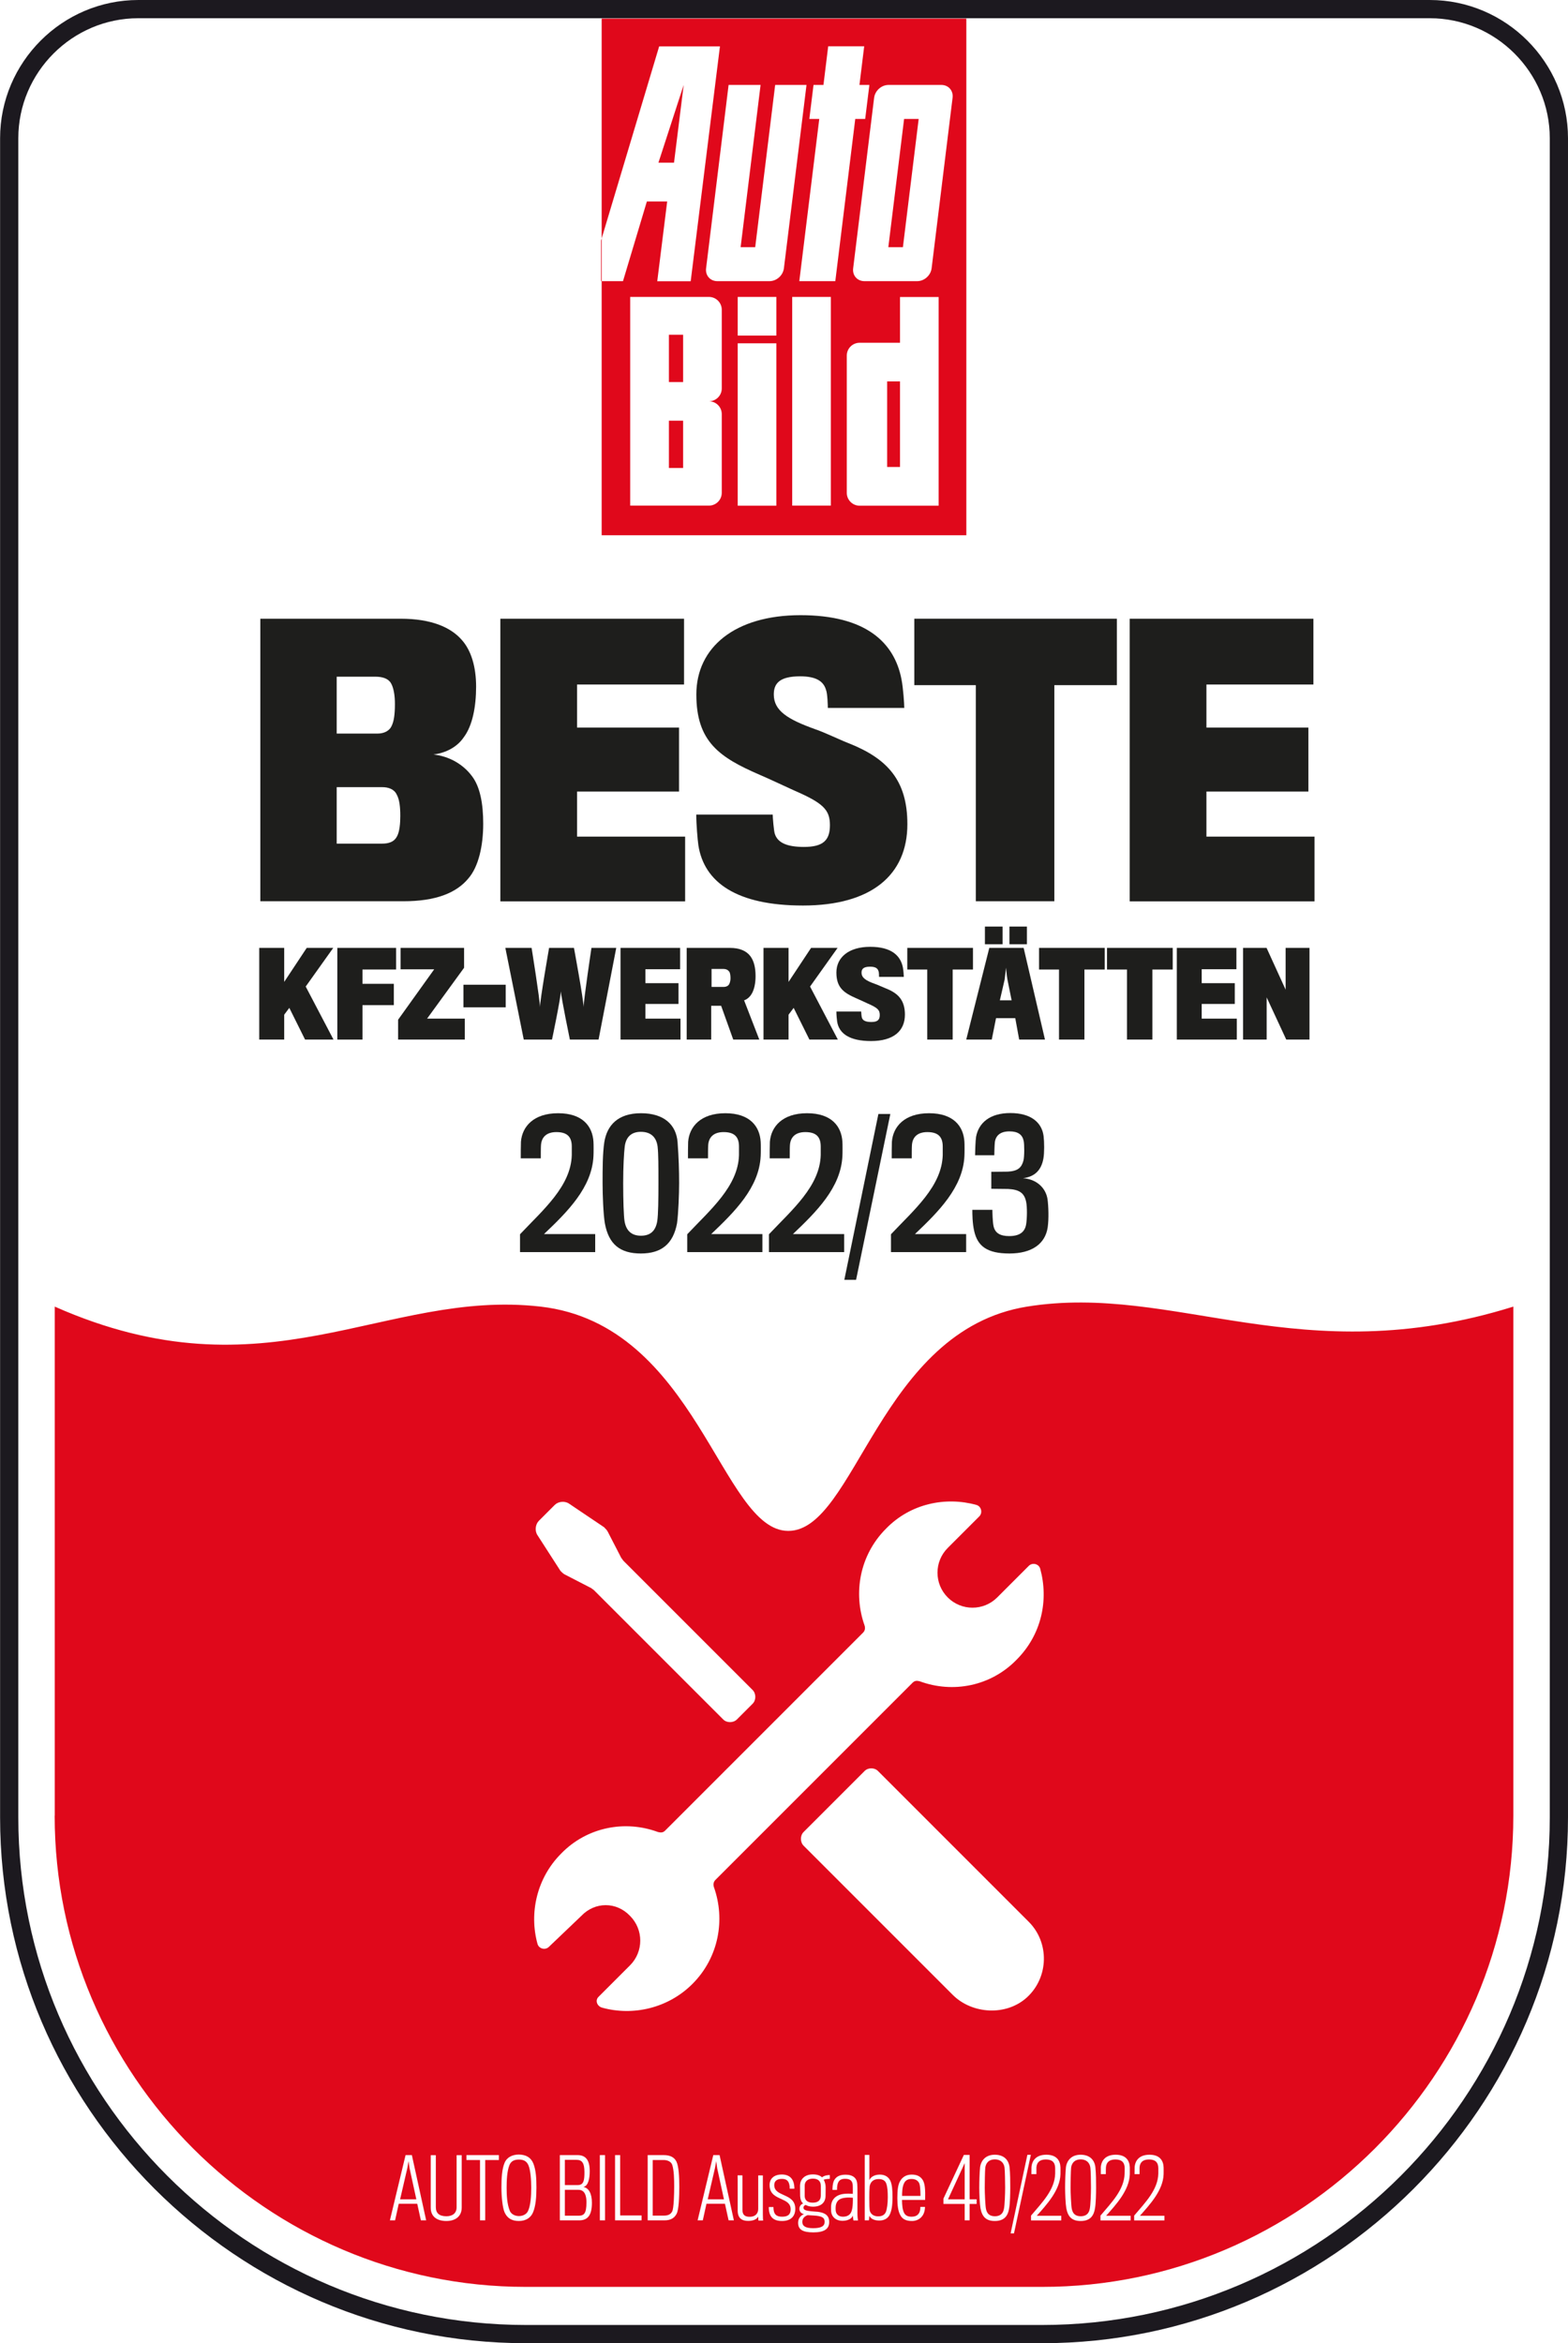 <?xml version="1.0" encoding="UTF-8"?>
<svg xmlns="http://www.w3.org/2000/svg" xmlns:xlink="http://www.w3.org/1999/xlink" id="Ebene_1" viewBox="0 0 172.08 257.12">
  <defs>
    <style>.cls-1,.cls-2{fill:none;}.cls-3{clip-path:url(#clippath);}.cls-4{fill:#e0081b;}.cls-5{fill:#1e1e1c;}.cls-2{stroke:#1c191f;stroke-width:2px;}</style>
    <clipPath id="clippath">
      <rect class="cls-1" width="172.08" height="257.12"></rect>
    </clipPath>
  </defs>
  <g class="cls-3">
    <path class="cls-2" d="M156.91,1H15.18C7.38,1,1.01,7.38,1.01,15.17V199.42c0,31.18,25.51,56.69,56.69,56.69h56.69c31.18,0,56.69-25.51,56.69-56.69V15.17c0-7.79-6.38-14.17-14.17-14.17h0Z"></path>
  </g>
  <g>
    <polygon class="cls-4" points="75.03 9.32 72.26 17.85 73.97 17.85 75.03 9.32"></polygon>
    <rect class="cls-4" x="97.36" y="41.85" width="1.41" height="9.39"></rect>
    <rect class="cls-4" x="73.41" y="46.16" width="1.56" height="5.19"></rect>
    <rect class="cls-4" x="73.41" y="36.73" width="1.56" height="5.19"></rect>
    <path class="cls-4" d="M66.03,2.04V26.16l6.31-21.07h6.67l-3.21,25.77h-3.67l1.09-8.75h-2.23s-2.62,8.74-2.62,8.74h-2.34v27.88h40.02V2.04h-40.02Zm13.18,40.58c0,.78-.63,1.41-1.41,1.41,.78,0,1.41,.63,1.41,1.41v8.63c0,.78-.63,1.41-1.41,1.41h-8.64v-22.9h8.64c.78,0,1.41,.63,1.41,1.41v8.63Zm5.99,12.87h-4.24v-17.82h4.24v17.82Zm0-18.67h-4.24v-4.24h4.24v4.24Zm-.75-5.97h-5.73c-.78,0-1.33-.63-1.23-1.41l2.47-20.12h3.51l-2.19,17.8h1.6l2.19-17.8h3.44l-2.48,20.12c-.1,.78-.8,1.41-1.58,1.41Zm6.73,24.63h-4.24v-22.9h4.24v22.9Zm-3.46-24.63l2.19-17.8h-1.09l.46-3.73h1.09l.52-4.24h3.95l-.52,4.24h1.09l-.46,3.73h-1.09l-2.19,17.8h-3.95Zm15.29,24.64h-8.67c-.78,0-1.41-.64-1.41-1.41v-15.06c0-.78,.63-1.41,1.41-1.41h4.43v-5.02h4.24v22.9Zm1.53-44.76l-2.3,18.71c-.1,.78-.8,1.41-1.58,1.41h-5.8c-.78,0-1.33-.63-1.23-1.41l2.3-18.71c.1-.78,.8-1.41,1.58-1.41h5.8c.78,0,1.33,.63,1.23,1.41Z"></path>
    <polygon class="cls-4" points="97.49 27.12 99.09 27.12 100.82 13.05 99.22 13.05 97.49 27.12"></polygon>
    <polygon class="cls-4" points="65.96 26.39 65.96 30.85 66.03 30.85 66.03 26.16 65.96 26.39"></polygon>
  </g>
  <g>
    <path class="cls-5" d="M44.28,98.89h-15.71v-31h15.41c3.35,0,5.5,.94,6.71,2.34,1.01,1.13,1.56,2.92,1.56,5.11s-.39,4.29-1.37,5.58c-.66,.97-1.83,1.68-3.31,1.87,1.79,.19,3.28,1.13,4.17,2.3,.97,1.21,1.29,3.16,1.29,5.3,0,2.42-.51,4.72-1.64,6.01-1.33,1.6-3.6,2.49-7.11,2.49Zm-1.36-23.9c-.27-.51-.9-.74-1.72-.74h-4.25v6.24h4.52c.58,0,1.25-.23,1.52-.86,.23-.47,.35-1.21,.35-2.34,.01-.98-.15-1.84-.42-2.3Zm1.01,14.54c0-.94-.08-1.79-.39-2.34-.27-.59-.9-.82-1.6-.82h-4.99v6.2h4.95c.78,0,1.36-.19,1.68-.82,.27-.5,.35-1.4,.35-2.22Z"></path>
    <path class="cls-5" d="M54.91,98.89v-31h20.16v7.22h-11.74v4.72h11.19v7.02h-11.19v4.95h11.86v7.1h-20.28Z"></path>
    <path class="cls-5" d="M88.11,99.36c-7.25,0-10.84-2.53-11.47-6.63-.08-.58-.23-2.26-.23-3.35h8.39c0,.27,.12,1.79,.23,2.11,.31,.98,1.33,1.44,3.2,1.44,2.07,0,2.85-.7,2.85-2.38s-.7-2.42-3.94-3.82c-.86-.39-2.77-1.29-3.78-1.72-4.41-1.91-6.94-3.63-6.94-8.81s4.25-8.7,11.43-8.7,10.3,3,11.08,7.02c.2,1.01,.31,2.77,.31,3.16h-8.39c0-.23-.04-1.6-.19-1.95-.27-.98-1.09-1.52-2.85-1.52-2.26,0-2.89,.78-2.89,1.99,0,1.79,1.52,2.73,4.56,3.82,.94,.31,2.81,1.21,3.63,1.52,4.25,1.68,6.47,4.06,6.47,8.89,0,5.58-3.95,8.93-11.47,8.93Z"></path>
    <path class="cls-5" d="M115.71,75.18v23.71h-8.62v-23.71h-6.75v-7.29h22.23v7.29h-6.86Z"></path>
    <path class="cls-5" d="M123.98,98.89v-31h20.16v7.22h-11.74v4.72h11.19v7.02h-11.19v4.95h11.86v7.1h-20.28Z"></path>
    <path class="cls-5" d="M31.19,111.34v2.73h-2.74v-10.06h2.74v3.73l2.47-3.73h2.91l-3.02,4.24s3.05,5.82,3.05,5.82h-3.12l-1.73-3.48-.56,.75Z"></path>
    <path class="cls-5" d="M39.78,106.38v1.57h3.44v2.34h-3.44v3.78h-2.76v-10.06h6.45v2.37h-3.69Z"></path>
    <path class="cls-5" d="M43.69,114.07v-2.18l3.96-5.53h-3.69v-2.35h6.97v2.18l-4.06,5.58h4.14v2.3h-7.32Z"></path>
    <path class="cls-5" d="M50.86,110.53v-2.48h4.64v2.48h-4.64Z"></path>
    <path class="cls-5" d="M65.69,114.07h-3.15s-.92-4.47-.99-5.29c-.03,.83-.97,5.29-.97,5.29h-3.1l-2.02-10.06h2.88s.92,5.72,.92,6.51c0-.8,1-6.51,1-6.51h2.73s1.06,5.72,1.06,6.51c0-.8,.86-6.51,.86-6.51h2.72l-1.94,10.06Z"></path>
    <path class="cls-5" d="M68.1,114.07v-10.06h6.54v2.34h-3.81v1.53h3.63v2.28h-3.63v1.61h3.85v2.3h-6.58Z"></path>
    <path class="cls-5" d="M82.57,108.91c-.24,.48-.59,.75-.91,.85l1.67,4.31h-2.86l-1.33-3.71h-1.09v3.71h-2.69v-10.06h4.76c1.05,0,1.8,.33,2.23,.91,.37,.49,.57,1.21,.57,2.18,0,.81-.15,1.4-.35,1.81Zm-2.49-2.21c-.13-.24-.35-.38-.67-.38h-1.32v1.97s1.38,0,1.38,0c.19,0,.44-.1,.54-.28,.09-.14,.16-.43,.16-.65,0-.23-.03-.52-.09-.65Z"></path>
    <path class="cls-5" d="M86.54,111.34v2.73h-2.75v-10.06h2.75v3.73l2.47-3.73h2.91l-3.02,4.24s3.05,5.82,3.05,5.82h-3.12l-1.73-3.48-.56,.75Z"></path>
    <path class="cls-5" d="M95.59,114.23c-2.35,0-3.52-.82-3.72-2.15-.03-.19-.08-.73-.08-1.09h2.72c0,.09,.04,.58,.08,.68,.1,.32,.43,.47,1.04,.47,.67,0,.92-.23,.92-.77s-.23-.78-1.28-1.24c-.28-.13-.9-.42-1.23-.56-1.43-.62-2.25-1.18-2.25-2.86s1.38-2.82,3.71-2.82,3.34,.97,3.59,2.28c.06,.33,.1,.9,.1,1.02h-2.72c0-.08,0-.52-.06-.63-.09-.32-.35-.49-.92-.49-.73,0-.94,.25-.94,.65,0,.58,.49,.89,1.48,1.24,.3,.1,.91,.39,1.18,.49,1.38,.54,2.1,1.32,2.1,2.88,0,1.81-1.27,2.9-3.72,2.9Z"></path>
    <path class="cls-5" d="M104.55,106.38v7.69h-2.79v-7.69h-2.19v-2.37h7.21v2.37s-2.23,0-2.23,0Z"></path>
    <path class="cls-5" d="M108.84,114.07h-2.8l2.53-10.06h3.77l2.34,10.06h-2.83l-.43-2.35h-2.11l-.47,2.35Zm-.75-10.46v-1.94h1.94v1.94h-1.94Zm2.47,3.87c-.08-.42-.15-1.3-.15-1.3,0,0-.1,.87-.16,1.32,0,.04-.52,2.23-.52,2.26h1.29s-.45-2.24-.46-2.28Zm.22-3.87v-1.94h1.92v1.94h-1.92Z"></path>
    <path class="cls-5" d="M119.01,106.38v7.69h-2.79v-7.69h-2.19v-2.37h7.21v2.37s-2.23,0-2.23,0Z"></path>
    <path class="cls-5" d="M126.47,106.38v7.69h-2.79v-7.69h-2.19v-2.37h7.21v2.37s-2.23,0-2.23,0Z"></path>
    <path class="cls-5" d="M129.15,114.07v-10.06h6.54v2.34h-3.81v1.53h3.63v2.28h-3.63v1.61h3.85v2.3h-6.58Z"></path>
    <path class="cls-5" d="M141.16,114.07l-2.15-4.63v4.63h-2.59v-10.06h2.58l2.09,4.58v-4.58h2.62v10.06h-2.55Z"></path>
  </g>
  <g>
    <path class="cls-5" d="M57.07,137.39v-1.96c2.53-2.68,5.58-5.26,5.68-8.68v-.95c0-1.12-.57-1.58-1.69-1.58-1.04,0-1.63,.51-1.69,1.44-.02,.19-.02,1.16-.02,1.44h-2.2c0-.32,0-1.5,.02-1.82,.13-1.65,1.37-3.13,4.08-3.13s3.78,1.46,3.88,3.13c.02,.23,.02,1.29,0,1.58-.17,3.44-2.83,6.08-5.43,8.55h5.62v1.98h-8.25Z"></path>
    <path class="cls-5" d="M74.36,125.32c.13,1.75,.17,3.1,.17,4.5,0,1.18-.08,3.32-.23,4.41-.42,2.24-1.69,3.31-3.97,3.31s-3.53-1.01-3.95-3.31c-.17-.97-.25-3.15-.25-4.41,0-1.52,0-3.25,.19-4.5,.3-1.84,1.48-3.17,4.03-3.17s3.86,1.29,4.01,3.17Zm-2.19,.5c-.13-1.04-.74-1.63-1.84-1.63s-1.65,.63-1.77,1.63c-.08,.65-.17,2.17-.17,4.01s.06,3.63,.15,4.16c.17,1.04,.76,1.6,1.8,1.6s1.61-.53,1.79-1.6c.11-.74,.13-2.39,.13-4.2,0-1.86,0-3.14-.09-3.97Z"></path>
    <path class="cls-5" d="M75.42,137.39v-1.96c2.53-2.68,5.58-5.26,5.68-8.68v-.95c0-1.12-.57-1.58-1.69-1.58-1.04,0-1.63,.51-1.69,1.44-.02,.19-.02,1.16-.02,1.44h-2.2c0-.32,0-1.5,.02-1.82,.13-1.65,1.37-3.13,4.08-3.13s3.78,1.46,3.88,3.13c.02,.23,.02,1.29,0,1.58-.17,3.44-2.83,6.08-5.43,8.55h5.62v1.98h-8.25Z"></path>
    <path class="cls-5" d="M84.39,137.39v-1.96c2.53-2.68,5.58-5.26,5.68-8.68v-.95c0-1.12-.57-1.58-1.69-1.58-1.04,0-1.63,.51-1.69,1.44-.02,.19-.02,1.16-.02,1.44h-2.2c0-.32,0-1.5,.02-1.82,.13-1.65,1.37-3.13,4.08-3.13s3.78,1.46,3.88,3.13c.02,.23,.02,1.29,0,1.58-.17,3.44-2.83,6.08-5.43,8.55h5.62v1.98h-8.25Z"></path>
    <path class="cls-5" d="M93.95,140.43h-1.29l3.74-18.2h1.31l-3.76,18.2Z"></path>
    <path class="cls-5" d="M97.78,137.39v-1.96c2.53-2.68,5.58-5.26,5.68-8.68v-.95c0-1.12-.57-1.58-1.69-1.58-1.04,0-1.63,.51-1.69,1.44-.02,.19-.02,1.16-.02,1.44h-2.2c0-.32,0-1.5,.02-1.82,.13-1.65,1.37-3.13,4.08-3.13s3.78,1.46,3.88,3.13c.02,.23,.02,1.29,0,1.58-.17,3.44-2.83,6.08-5.43,8.55h5.62v1.98h-8.25Z"></path>
    <path class="cls-5" d="M114.96,131.57c.11,.8,.15,2.2,.02,3.1-.27,1.82-1.75,2.87-4.2,2.87s-3.48-.8-3.86-2.43c-.21-.89-.21-1.92-.21-2.36h2.2c0,.19,.02,1.33,.13,1.8,.17,.76,.74,1.08,1.71,1.08,1.12,0,1.71-.42,1.86-1.27,.11-.63,.13-1.92,0-2.51-.21-.99-.8-1.33-1.98-1.39-.13,0-1.84-.02-1.84-.02v-1.86s1.67-.02,1.8-.02c1.12-.06,1.52-.44,1.73-1.22,.11-.44,.11-1.77,.02-2.17-.15-.67-.61-1.03-1.56-1.03-1.01,0-1.5,.47-1.6,1.18-.04,.4-.06,1.31-.06,1.44h-2.11c0-.27,.04-1.6,.11-2.03,.29-1.52,1.5-2.6,3.76-2.6s3.46,1.03,3.65,2.53c.08,.65,.09,1.84-.02,2.45-.21,1.2-.87,2-2.24,2.17,1.4,.09,2.48,.98,2.69,2.29Z"></path>
  </g>
  <g>
    <path class="cls-4" d="M88.05,243.8c0,.44,.32,.69,1.19,.69,.89,0,1.26-.23,1.26-.69s-.25-.64-1.19-.7c-.33-.02-.59-.03-.68-.04-.32,.12-.58,.34-.58,.74Z"></path>
    <path class="cls-4" d="M92.84,241.14c-.31,.03-.55,.09-.73,.21-.23,.15-.38,.44-.4,.79-.01,.13-.01,.24,0,.38,.02,.41,.31,.71,.79,.71,.42,0,.72-.15,.88-.44,.16-.3,.19-.65,.21-1.06,.01-.11,.01-.48,.01-.58-.18-.02-.48-.04-.76-.01Z"></path>
    <path class="cls-4" d="M89.2,239.05c-.58,.01-.89,.33-.89,.77v1.12c0,.43,.26,.75,.88,.75,.66,0,.88-.33,.89-.76,.01-.13,0-.98,0-1.12-.01-.46-.28-.76-.88-.76Z"></path>
    <path class="cls-4" d="M56.95,236.96c-.58,0-.88,.22-1.04,.6-.27,.67-.31,1.69-.31,2.5,0,.85,.05,1.82,.36,2.55,.13,.29,.49,.55,.99,.55s.86-.25,1-.56c.29-.62,.35-1.67,.35-2.56,0-.81-.07-1.91-.31-2.46-.18-.42-.5-.62-1.04-.62Z"></path>
    <path class="cls-4" d="M96.42,239.1c-.61,0-.9,.35-.98,.8-.03,.42-.04,.73-.04,1.26,0,.92,.02,1.12,.05,1.4,.09,.33,.36,.63,.93,.63,.4,0,.68-.14,.83-.46,.14-.32,.22-.97,.22-1.63,0-.59-.03-1.16-.18-1.54-.13-.32-.41-.46-.83-.46Z"></path>
    <path class="cls-4" d="M72.83,237.01h-1.2v6.1h1.23c.45,0,.74-.13,.91-.46,.18-.34,.22-1.95,.22-2.73s-.02-1.79-.22-2.39c-.11-.32-.48-.52-.94-.52Z"></path>
    <polygon class="cls-4" points="44.84 237.13 44.7 237.91 43.91 241.32 45.69 241.32 44.95 237.92 44.84 237.13"></polygon>
    <path class="cls-4" d="M63.48,240.28h-1.49v2.84h1.52c.58,0,.85-.25,.85-1.44,.01-.65-.13-1.4-.88-1.4Z"></path>
    <path class="cls-4" d="M64.14,238.34c0-1-.26-1.35-.87-1.35h-1.28v2.77h1.42c.67,0,.73-.57,.73-1.42Z"></path>
    <polygon class="cls-4" points="78.6 237.13 78.46 237.91 77.67 241.32 79.45 241.32 78.71 237.92 78.6 237.13"></polygon>
    <path class="cls-4" d="M109.18,236.94c-.64,0-.97,.37-1.05,.89-.04,.41-.06,1.66-.06,2.22s.06,1.94,.13,2.3c.11,.56,.41,.83,.99,.83s.9-.3,.99-.83c.08-.35,.13-1.67,.13-2.33-.01-.75-.02-1.82-.07-2.2-.08-.53-.45-.88-1.06-.88Z"></path>
    <path class="cls-4" d="M118.6,236.94c-.64,0-.97,.37-1.05,.89-.04,.41-.06,1.66-.06,2.22s.06,1.94,.13,2.3c.11,.56,.41,.83,.99,.83s.9-.3,.99-.83c.08-.35,.13-1.67,.13-2.33,0-.75-.02-1.82-.07-2.2-.08-.53-.45-.88-1.06-.88Z"></path>
    <polygon class="cls-4" points="105.87 241.32 105.87 237.35 104.04 241.32 105.87 241.32"></polygon>
    <path class="cls-4" d="M100.04,239.09c-.38,0-.66,.13-.82,.46-.22,.42-.22,1.12-.22,1.4h2.02c-.01-.69-.04-1.23-.17-1.45-.15-.26-.42-.41-.81-.41Z"></path>
    <path class="cls-4" d="M112.71,143.37c-16.2,2.61-18.83,24.61-26.2,24.61s-9.99-22.64-27.18-24.61c-17.2-1.97-30,10.32-53.32,0v55.86h-.01c0,14.21,5.8,27.11,15.19,36.51,9.39,9.38,22.29,15.19,36.5,15.19h56.7c14.21,0,27.11-5.8,36.5-15.19,9.38-9.39,15.19-22.29,15.19-36.51v-55.86c-23.37,7.29-37.17-2.61-53.37,0Zm-53.57,23.5l1.73-1.73c.39-.4,1.1-.47,1.57-.16l3.86,2.6c.15,.16,.31,.31,.39,.47l1.5,2.91c.08,.07,.16,.23,.24,.31l14.17,14.17c.39,.4,.39,1.11,0,1.5l-1.73,1.73c-.4,.39-1.11,.39-1.5,0l-14.17-14.17c-.07-.08-.23-.16-.31-.24l-2.91-1.5c-.16-.08-.31-.23-.47-.39l-2.53-3.93c-.31-.47-.23-1.18,.16-1.57Zm-12.95,76.76l-.4-1.82h-2.03l-.4,1.82h-.57l1.72-7.16h.69l1.57,7.16h-.58Zm4.48-1.38c-.01,.92-.66,1.45-1.68,1.45s-1.72-.46-1.72-1.47v-5.75h.56v5.7c0,.67,.39,1,1.16,1,.67,0,1.12-.33,1.12-.99v-5.71h.56v5.77Zm4.08-5.24h-1.5v6.62h-.57v-6.62h-1.49v-.54h3.56v.54Zm3.75,5.74c-.24,.58-.77,.95-1.56,.95s-1.28-.32-1.56-.94c-.23-.51-.35-1.74-.35-2.73s.05-2.04,.36-2.75c.22-.5,.75-.87,1.55-.87,.81,.01,1.34,.34,1.6,1,.28,.72,.33,1.62,.33,2.62,0,1.06-.08,2.03-.37,2.72Zm5.07,.88h-2.13v-7.16h1.94c.92,0,1.34,.57,1.34,1.77,0,.71-.13,1.61-.7,1.73,.6,.09,.94,.74,.94,1.73,0,1.3-.41,1.93-1.39,1.93Zm2.83,0h-.57v-7.16h.57v7.16Zm4.01,0h-2.91v-7.16h.56v6.62h2.35v.54Zm3.85-.73c-.22,.43-.59,.73-1.34,.73h-1.84v-7.16h1.75c.74,0,1.17,.25,1.4,.7,.26,.5,.32,1.72,.32,2.75,0,1.09-.05,2.52-.29,2.98Zm-8.19-22.61c-.55-.16-.78-.79-.39-1.18l3.46-3.46c1.5-1.5,1.5-3.93,0-5.43-1.49-1.57-3.85-1.57-5.35,.01l-3.54,3.38c-.39,.4-1.1,.24-1.26-.31-.94-3.39-.08-7.24,2.6-9.92,2.83-2.91,7-3.7,10.62-2.36,.32,.08,.55,.08,.79-.16l21.72-21.72c.24-.24,.24-.55,.16-.79-1.26-3.54-.55-7.71,2.36-10.62,2.68-2.76,6.54-3.54,9.92-2.6,.55,.16,.7,.87,.31,1.26l-3.46,3.46c-1.5,1.5-1.5,3.93,0,5.43s3.93,1.5,5.43,0l3.46-3.46c.39-.4,1.1-.24,1.26,.31,.94,3.46,.15,7.24-2.6,9.99-2.83,2.91-7,3.7-10.62,2.36-.32-.08-.55-.08-.79,.16l-21.64,21.64c-.24,.24-.24,.55-.16,.79,1.26,3.54,.55,7.71-2.36,10.62-2.68,2.68-6.54,3.54-9.92,2.6Zm46.67-1.16c-2.28,2.12-6.06,1.88-8.18-.24l-16.37-16.37c-.39-.4-.39-1.11,0-1.5l6.69-6.69c.39-.4,1.1-.4,1.49,.01l16.53,16.53c2.28,2.28,2.2,6.06-.16,8.26Zm-32.78,24.5l-.4-1.82h-2.03l-.4,1.82h-.57l1.72-7.16h.69l1.57,7.16h-.58Zm3.27,.02v-.02l-.02-.41c-.2,.36-.65,.47-1.12,.47-.68,0-1.13-.31-1.13-1.12,0-3.83,0-3.88-.02-3.88,0,0,.54,0,.53,0,.01,0,.01,.04,.01,3.79,0,.54,.26,.76,.8,.76,.58,0,.93-.33,.93-.86v-3.68h.51v4.24c0,.41,.02,.65,.03,.71h-.52Zm2.6,.05c-.91,0-1.46-.39-1.46-1.53h.51c0,.82,.34,1.06,.95,1.06s.94-.22,.94-.81c0-.65-.48-.88-1-1.12-.63-.28-1.31-.56-1.31-1.55,0-.7,.49-1.15,1.34-1.15s1.38,.47,1.38,1.56h-.51c0-.8-.3-1.08-.85-1.08s-.85,.23-.85,.68c0,.66,.54,.86,1.1,1.12,.59,.26,1.21,.58,1.21,1.49-.01,.91-.59,1.33-1.45,1.33Zm5.24-4.63c-.1,0-.59,.04-.67,.11,.1,.15,.21,.5,.21,.79,0,.14,0,.78-.01,.99-.02,.71-.48,1.17-1.39,1.17-.35,0-.65-.1-.77-.19-.18,.04-.26,.14-.26,.31,0,.24,.23,.34,1.15,.41,1.27,.05,1.67,.46,1.67,1.15,0,.76-.53,1.14-1.74,1.14s-1.67-.33-1.67-1.06c0-.54,.35-.83,.65-.94-.36-.07-.51-.33-.51-.6s.19-.5,.42-.57c-.21-.14-.33-.5-.34-.83,0-.19-.01-1-.01-1.16,.02-.63,.47-1.2,1.4-1.2,.54-.01,.86,.17,1.02,.32,.18-.17,.56-.26,.85-.25v.41Zm2.59,4.57h0s-.06-.35-.05-.53c-.14,.33-.55,.57-1.15,.57-.74,0-1.22-.45-1.25-1.09-.01-.21-.01-.42,0-.55,.04-.67,.5-1.27,1.58-1.33,.28-.02,.66,0,.8,.01,0-.16,.01-.76-.01-1-.04-.43-.29-.65-.82-.65-.4,0-.64,.12-.77,.4-.12,.23-.13,.58-.13,.82h-.5c0-.34,.03-.71,.15-.99,.21-.44,.6-.68,1.29-.68,.83,0,1.24,.39,1.28,1.02,.03,.4,.02,1.34,.02,1.76,0,.45,0,1.21,0,1.5s.04,.63,.06,.74h-.49Zm3.97-.61c-.21,.4-.6,.62-1.13,.62-.49,0-.89-.14-1.09-.51l-.05,.49h-.46v-7.18h.51v2.78c.11-.32,.51-.62,1.15-.62,.51,0,.92,.21,1.15,.67,.18,.38,.24,.99,.24,1.78,0,.94-.1,1.53-.32,1.97Zm3.9-1.64h-2.54c.01,.53,.04,1.04,.23,1.42,.17,.34,.5,.42,.83,.42,.62,0,.96-.35,.96-1.08h.5c0,1.07-.72,1.55-1.42,1.55-.56,0-1.04-.14-1.3-.67-.22-.42-.31-.99-.31-1.85s.07-1.47,.3-1.85c.22-.4,.62-.72,1.27-.72,.57,0,.96,.18,1.22,.6,.23,.38,.29,1,.26,2.18Zm5.65,.44h-.77v1.8h-.54v-1.8h-2.33v-.59l2.24-4.79h.63v4.87h.77v.51Zm3.57,.46c-.15,1-.67,1.41-1.58,1.41s-1.39-.42-1.57-1.41c-.08-.43-.13-1.58-.13-2.23,0-.72,.03-1.68,.09-2.27,.12-.78,.65-1.36,1.61-1.36,1.01,0,1.52,.57,1.62,1.35,.08,.7,.08,1.62,.08,2.27,0,.6-.02,1.71-.12,2.24Zm.53,2.77h-.37l1.84-8.62h.38l-1.85,8.62Zm5.19-1.42h-3.32v-.53c1.22-1.44,2.61-2.84,2.65-4.61,0-.12,0-.5,0-.58,0-.67-.35-.97-1.02-.97s-1,.31-1.04,.88c0,.09,0,.59,0,.73h-.55c0-.13,.01-.64,.01-.77,.06-.74,.53-1.36,1.63-1.36s1.52,.61,1.55,1.38c.01,.11,0,.62,0,.76-.05,1.77-1.53,3.35-2.6,4.56h2.69v.51Zm3.7-1.35c-.15,1-.67,1.41-1.58,1.41s-1.39-.42-1.57-1.41c-.08-.43-.13-1.58-.13-2.23,0-.72,.03-1.68,.09-2.27,.12-.78,.65-1.36,1.61-1.36,1.01,0,1.52,.57,1.62,1.35,.08,.7,.08,1.62,.08,2.27,0,.6-.02,1.71-.12,2.24Zm3.92,1.35h-3.32v-.53c1.22-1.44,2.61-2.84,2.65-4.61,.01-.12,.01-.5,.01-.58,0-.67-.35-.97-1.02-.97s-1,.31-1.04,.88c-.01,.09-.01,.59-.01,.73h-.55c0-.13,0-.64,0-.77,.06-.74,.53-1.36,1.63-1.36s1.52,.61,1.55,1.38c0,.11,0,.62,0,.76-.05,1.77-1.53,3.35-2.6,4.56h2.69v.51Zm3.7,0h-3.32v-.53c1.22-1.44,2.61-2.84,2.65-4.61,0-.12,0-.5,0-.58,0-.67-.35-.97-1.02-.97s-1,.31-1.04,.88c0,.09,0,.59,0,.73h-.55c0-.13,.01-.64,.01-.77,.06-.74,.53-1.36,1.63-1.36s1.52,.61,1.55,1.38c.01,.11,0,.62,0,.76-.05,1.77-1.53,3.35-2.6,4.56h2.69v.51Z"></path>
  </g>
</svg>
